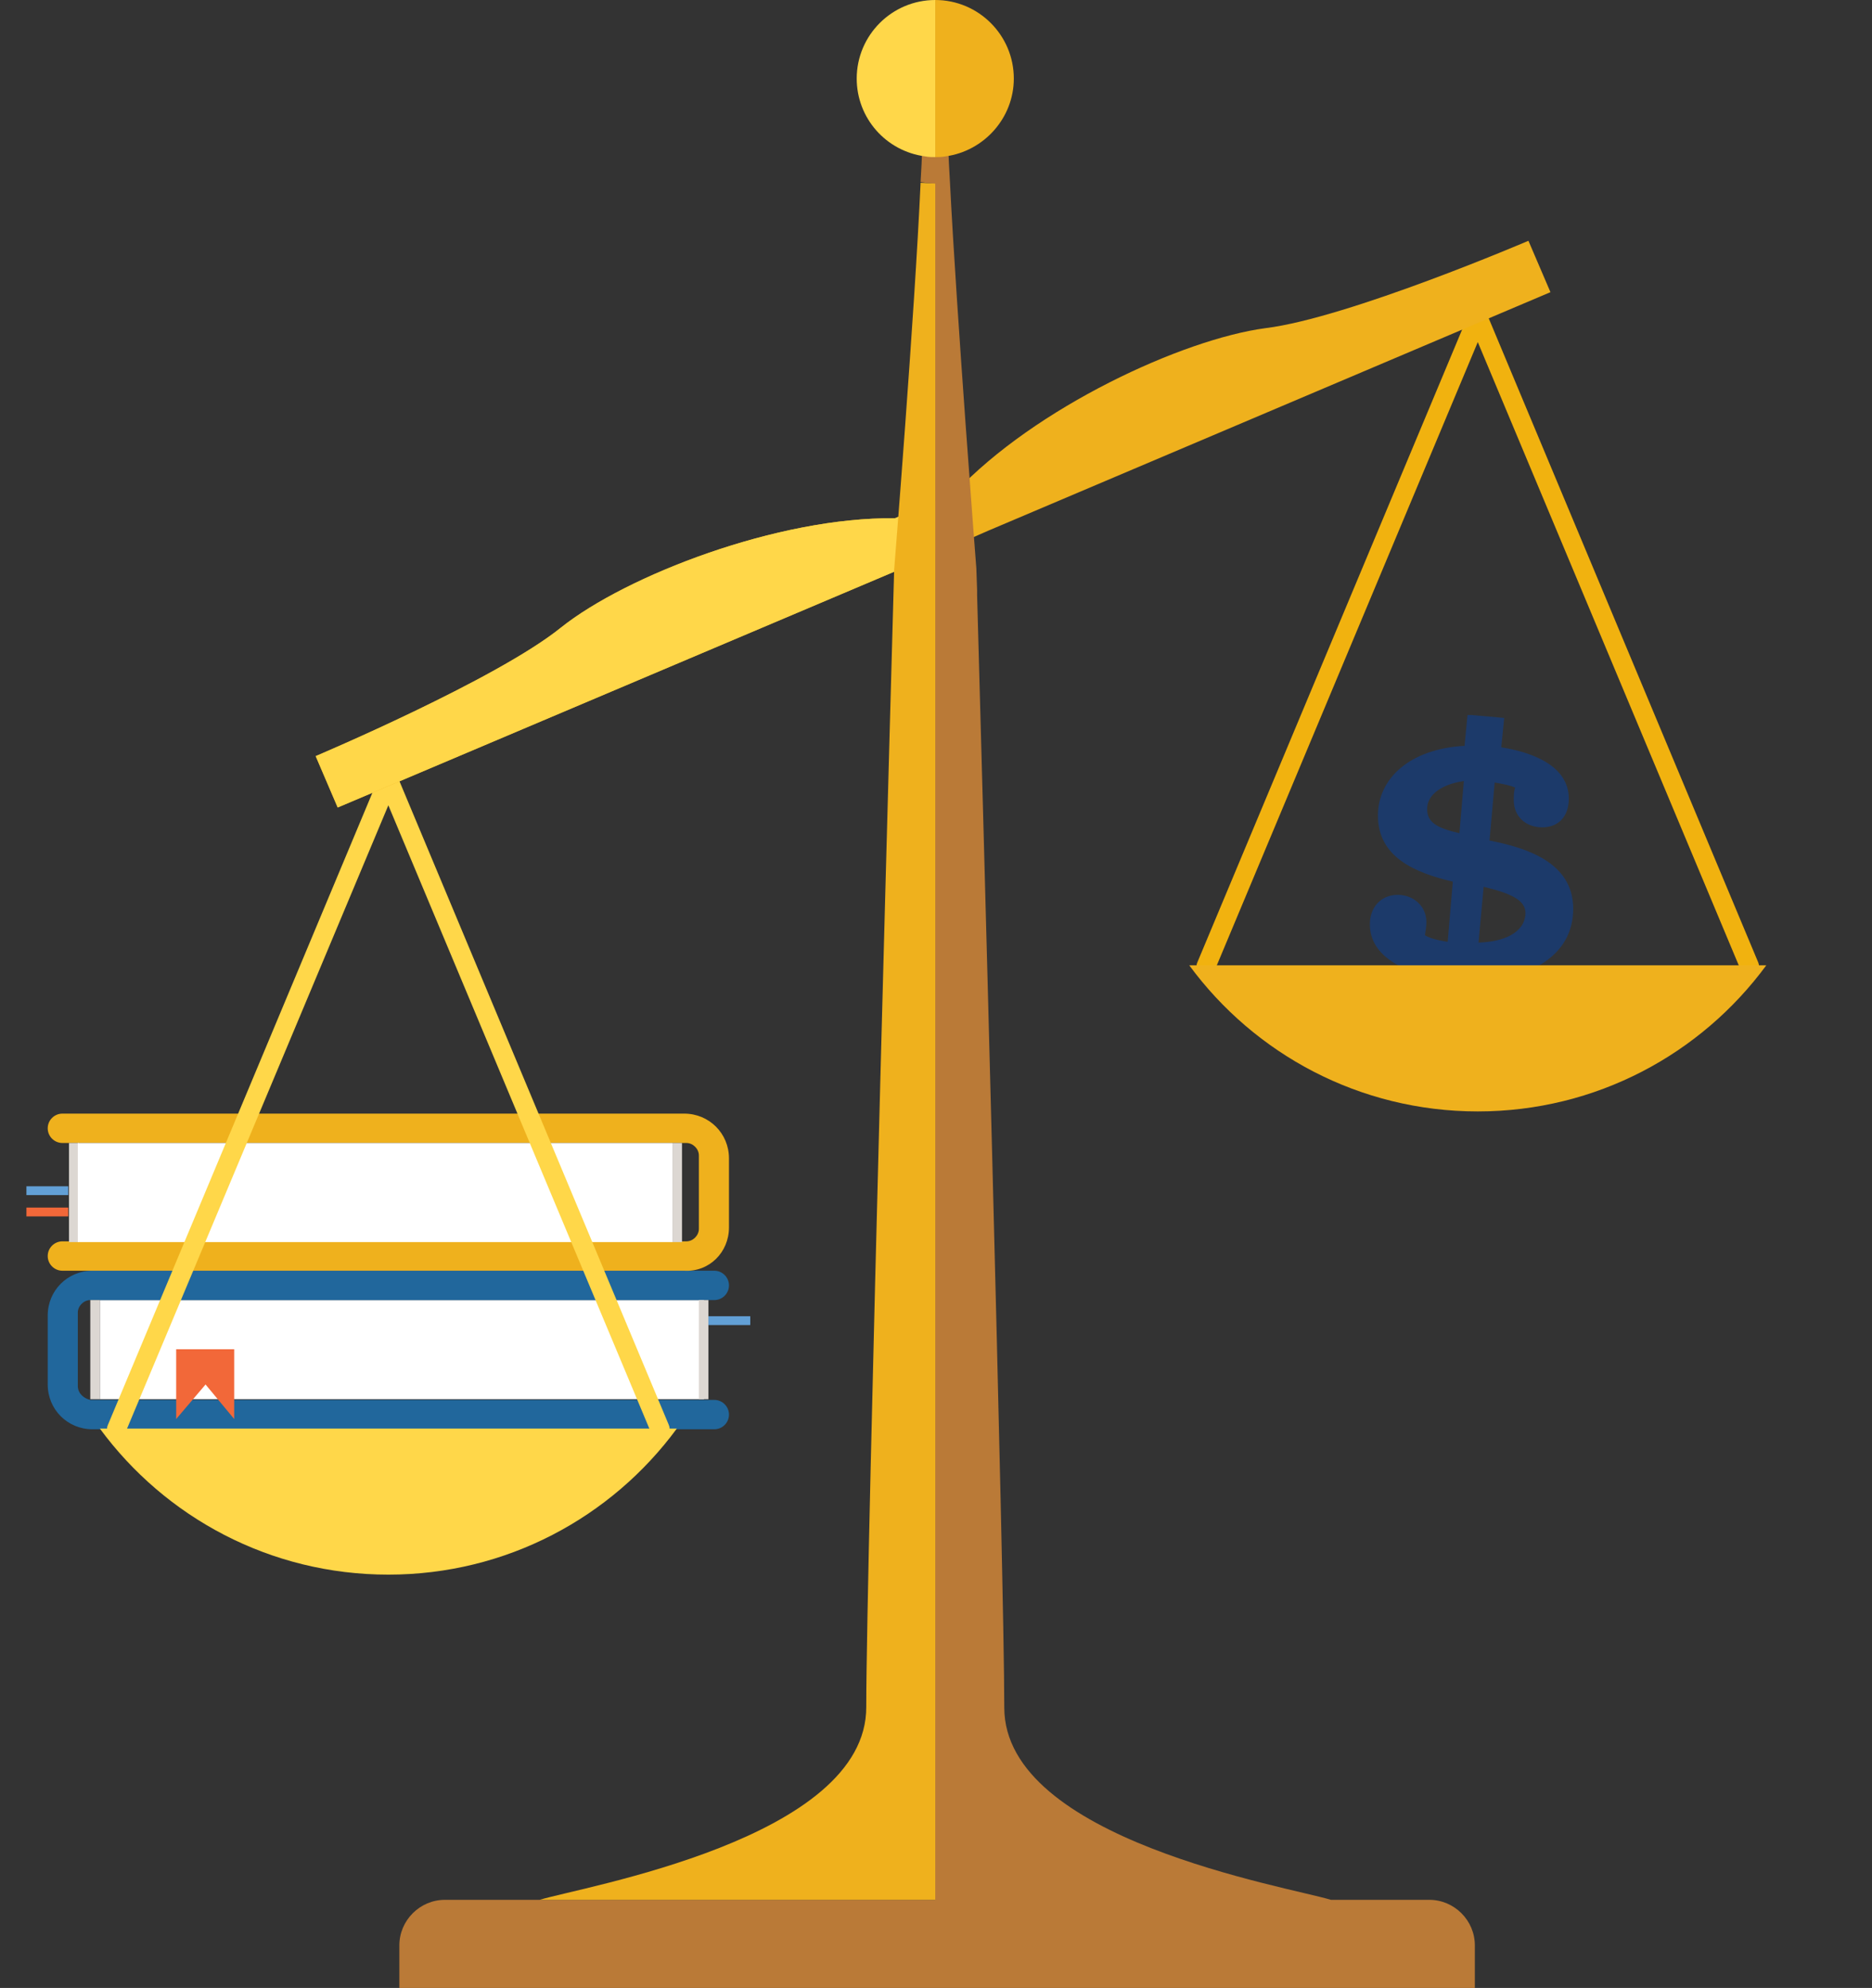 <?xml version="1.0" encoding="utf-8"?>

<!-- Generator: Adobe Illustrator 23.1.1, SVG Export Plug-In . SVG Version: 6.00 Build 0)  -->

<svg
  version="1.1"
  id="Layer_1"
  xmlns="http://www.w3.org/2000/svg"
  xmlns:xlink="http://www.w3.org/1999/xlink"
  x="0px"
  y="0px"
  viewBox="0 0 255 270.8"
  style="enable-background:new 0 0 255 270.8;"
  xml:space="preserve"
>
  <rect x="0" y="0" width="255" height="270.8" fill="#333333" stroke="none"/>
  <style type="text/css">
    .st0 {
      fill: none;
      stroke: #000000;
      stroke-miterlimit: 10;
    }

    .st1 {
      fill: #ffffff;
    }

    .st2 {
      fill: #21679c;
    }

    .st3 {
      fill: #efb11d;
    }

    .st4 {
      fill: #dcd7d2;
    }

    .st5 {
      fill: #f26839;
    }

    .st6 {
      fill: #62a0d6;
    }

    .st7 {
      fill: #ffd749;
    }

    .st8 {
      fill: #1c3a6a;
    }

    .st9 {
      fill: #f1b20f;
    }

    .st10 {
      fill: #ba7a37;
    }

    .st11 {
      display: none;
    }

    .st12 {
      display: inline;
      fill: none;
    }

    .st13 {
      display: inline;
      fill: none;
      stroke: #000000;
      stroke-miterlimit: 10;
    }
  </style>
  <!--
  <path
    id="Right_path"
    class="st0"
    d="M201.3,39.8c-0.4-0.9-0.8-1.7-1.2-2.6C200.5,38.1,200.9,38.9,201.3,39.8z"
  />-->

  <g id="Left">
    <g>
      <g>
        <rect x="13.6" y="177.1" class="st1" width="82.3" height="13.5" />
        <g>
          <path
            class="st2"
            d="M10.6,188.8v-10c0-0.9,0.8-1.7,1.7-1.7h85c1.1,0,2-0.9,2-2l0,0c0-1.1-0.9-2-2-2h-4.1H12.6

                                                                                c-3.4,0-6.1,2.7-6.1,6.1v9.4c0,3.4,2.7,6.1,6.1,6.1h84.7c1.1,0,2-0.9,2-2l0,0c0-1.1-0.9-2-2-2h-85

                                                                                C11.4,190.5,10.6,189.8,10.6,188.8z"
          />

          <path
            class="st3"
            d="M99.3,167.2v-9.4c0-3.4-2.7-6.1-6.1-6.1H8.5c-1.1,0-2,0.9-2,2l0,0c0,1.1,0.9,2,2,2h85

                                                                                c0.9,0,1.7,0.8,1.7,1.7v10c0,0.9-0.8,1.7-1.7,1.7h-85c-1.1,0-2,0.9-2,2l0,0c0,1.1,0.9,2,2,2h4.1h80.6

                                                                                C96.6,173.3,99.3,170.6,99.3,167.2z"
          />
        </g>

        <rect x="12.3" y="177.1" class="st4" width="1.3" height="13.5" />

        <rect x="95.2" y="177.1" class="st4" width="1.3" height="13.5" />

        <rect x="91.6" y="155.7" class="st4" width="1.3" height="13.5" />

        <rect x="9.4" y="155.7" class="st4" width="1.3" height="13.5" />

        <polygon
          class="st5"
          points="31.9,183.8 24,183.8 24,193.3 28,188.6 31.9,193.3                                  "
        />

        <rect x="3.6" y="164.5" class="st5" width="5.7" height="1.2" />

        <rect x="3.6" y="161.6" class="st6" width="5.7" height="1.2" />

        <rect x="96.5" y="179.3" class="st6" width="5.7" height="1.2" />

        <rect x="10.6" y="155.7" class="st1" width="81" height="13.5" />
      </g>

      <g>
        <g>
          <path
            class="st7"
            d="M89.9,196c-0.5,0-1-0.3-1.2-0.8l-35.8-85.5l-35.8,85.4c-0.3,0.7-1.1,1-1.7,0.7c-0.7-0.3-1-1.1-0.7-1.7

                                                                                l38.2-91.3l38.2,91.3c0.3,0.7,0,1.4-0.7,1.7C90.2,195.9,90.1,196,89.9,196z"
          />
        </g>

        <g>
          <g>
            <g>
              <path
                class="st7"
                d="M52.9,214.5c16.1,0,30.4-7.8,39.3-19.9H13.6C22.5,206.7,36.8,214.5,52.9,214.5z"
              />
            </g>
          </g>
        </g>
      </g>
    </g>

    <path
      id="Left_path"
      class="st12"
      d="M0,0l .4 2.82 l -.4 -2.82"
    />
    <path
      id="Left_arc"
      class="st12"
      d="M0,0 a 80.7 80.7, 0, 0, 1, .9 2.8 a 80.7 80.7, 0, 0, 1, -.9 -2.8"
    />
    <animateMotion dur="3s" repeatCount="indefinite">
      <mpath xlink:href="#Left_arc" />
    </animateMotion>
  </g>

  <g id="Right">
    <g>
      <path
        class="st8"
        d="M202.9,114.5l0.7-7.9c1.2,0.2,2.2,0.4,2.8,0.7c-0.2,0.4-0.2,1.2-0.2,1.7c0,2.1,1.5,3.7,3.9,3.7

                                                c2.2,0,3.6-1.5,3.6-3.9c0-4.4-4.8-6.3-9.2-7l0.4-4l-4.5-0.4h-0.5l-0.4,4.2c-7.4,0.4-11.8,4.4-11.8,9.5c0,5.7,5.1,7.8,10.2,9

                                                l-0.7,8.2c-1.3-0.2-2.5-0.5-3.1-0.9c0.1-0.6,0.2-1.2,0.2-1.8c0-2.2-1.8-3.7-3.9-3.7c-2.3,0-3.8,1.7-3.8,4c0,4.6,5.1,6.7,9.7,7.4

                                                l-0.6,6.5l4.7,0.4h0.2l0.6-6.6c7-0.2,13.1-3.3,13.1-9.8C214.3,117.5,208,115.5,202.9,114.5z M198.8,113.5

                                                c-3.1-0.7-4.4-1.5-4.4-3.3c0-2,2.1-3.4,5-3.8L198.8,113.5z M201.4,128.4l0.7-7.6c3.7,0.9,5.7,1.8,5.7,3.6

                                                C207.7,127.1,204.8,128.3,201.4,128.4z"
      />

      <g>
        <g>
          <path
            class="st9"
            d="M164.3,132.9c-0.2,0-0.3,0-0.5-0.1c-0.7-0.3-1-1.1-0.7-1.7l38.2-91.3l38.2,91.3c0.3,0.7,0,1.4-0.7,1.7

                                                                                s-1.4,0-1.7-0.7l-35.8-85.5l-35.8,85.5C165.3,132.6,164.8,132.9,164.3,132.9z"
          />
        </g>

        <g>
          <g>
            <g>
              <path
                class="st3"
                d="M201.3,151.4c16.1,0,30.4-7.8,39.3-19.9H162C170.9,143.6,185.2,151.4,201.3,151.4z"
              />
            </g>
          </g>
        </g>
      </g>
    </g>
    <path
      id="Right_path"
      class="st0"
      d="M0,0l -.4 -2.82 l .4 2.82"
    />
    <path
      id="Right_arc"
      class="st0"
      d="M0,0 a 80.7 80.7, 0, 0, 1, -.8 -2.8 a 80.7 80.7, 0, 0, 1, .8 2.8"
    />
    <animateMotion
      accumulate="none"
      additive="replace"
      calcMode="paced"
      dur="3s"
      fill="remove"
      repeatCount="indefinite"
      restart="always"
    >
      <mpath xlink:href="#Right_arc"></mpath>
    </animateMotion>
  </g>

  <g id="Arms">
    <g>
      <path
        class="st3"
        d="M122.7,77.5L46,110l-3-7c0,0,24.6-10.4,33.4-17.5c8.9-7.1,29.6-15.1,45.5-14.9l8.2-3.5

                                                c10.9-11.6,31-20.9,42.3-22.4c11.3-1.4,35.8-11.9,35.8-11.9l3,7l-76.6,32.5L122.7,77.5z"
      />

      <path
        class="st7"
        d="M127.2,75.6L46,110l-3-7c0,0,24.6-10.4,33.4-17.5c8.9-7.1,29.6-15.1,45.5-14.9l5.7-2.4

                                                C123.8,72.5,127.2,75.6,127.2,75.6z"
      />
    </g>

    <animateTransform
      accumulate="none"
      additive="replace"
      attributeName="transform"
      calcMode="linear"
      dur="3s"
      fill="remove"
      repeatCount="indefinite"
      restart="always"
      type="rotate"
      values="2 122.5 71.507; 0 122.5 71.507; 2 122.5 71.507"
    ></animateTransform>
  </g>

  <g id="Scale">
    <path
      class="st10"
      d="M200.9,265v5.8H54.4V265c0-3.4,2.8-6.2,6.2-6.2h66.8V25c-0.7,0-1.3-0.1-2-0.2c0.2-3.3,0.3-6.1,0.3-7.9

                                l1.7,3.7l1.7-3.7c0,1.8,0.1,4.6,0.3,7.9c0.9,17.9,3.6,52.7,3.6,52.7l0,0v0.1l0.1,2.8c0,0.2,0,0.4,0,0.7

                                c0.6,21.4,3.7,133.9,3.7,151.4v0.1c0,18,38.6,24.4,44.5,26.2h13.4C198.1,258.8,200.9,261.6,200.9,265z"
    />

    <path
      class="st3"
      d="M121.8,77.6c0,0-3.8,135.5-3.8,154.9c0.1,18-38.6,24.5-44.5,26.3h53.9V77.6V25.8V25c-0.7,0-1.3-0.1-2-0.1

                                C124.6,42.8,121.8,77.6,121.8,77.6z"
    />

    <g>
      <path
        class="st7"
        d="M116.7,10.7c0,5.4,4,9.9,9.3,10.6c0.5,0.1,0.9,0.1,1.4,0.1V0C121.5,0,116.7,4.8,116.7,10.7z"
      />

      <path
        class="st3"
        d="M127.4,0v21.4c0.5,0,0.9,0,1.4-0.1c5.2-0.7,9.3-5.2,9.3-10.6C138.1,4.8,133.3,0,127.4,0z"
      />
    </g>
  </g>

  <g id="hidden" class="si1">
    <circle class="st12" cx="127.3" cy="71.7" r="80.6" />

    <line class="st12" x1="209.7" y1="36.2" x2="44.5" y2="106.4" />

    <line class="st12" x1="208.4" y1="33.4" x2="45.7" y2="109.2" />

    <path class="st12" d="M201.3,39.8c-0.4-0.9-0.8-1.7-1.2-2.6" />

    <path class="st12" d="M53.3,103.6c0.4,0.9,0.8,1.7,1.2,2.6" />
  </g>
</svg>
